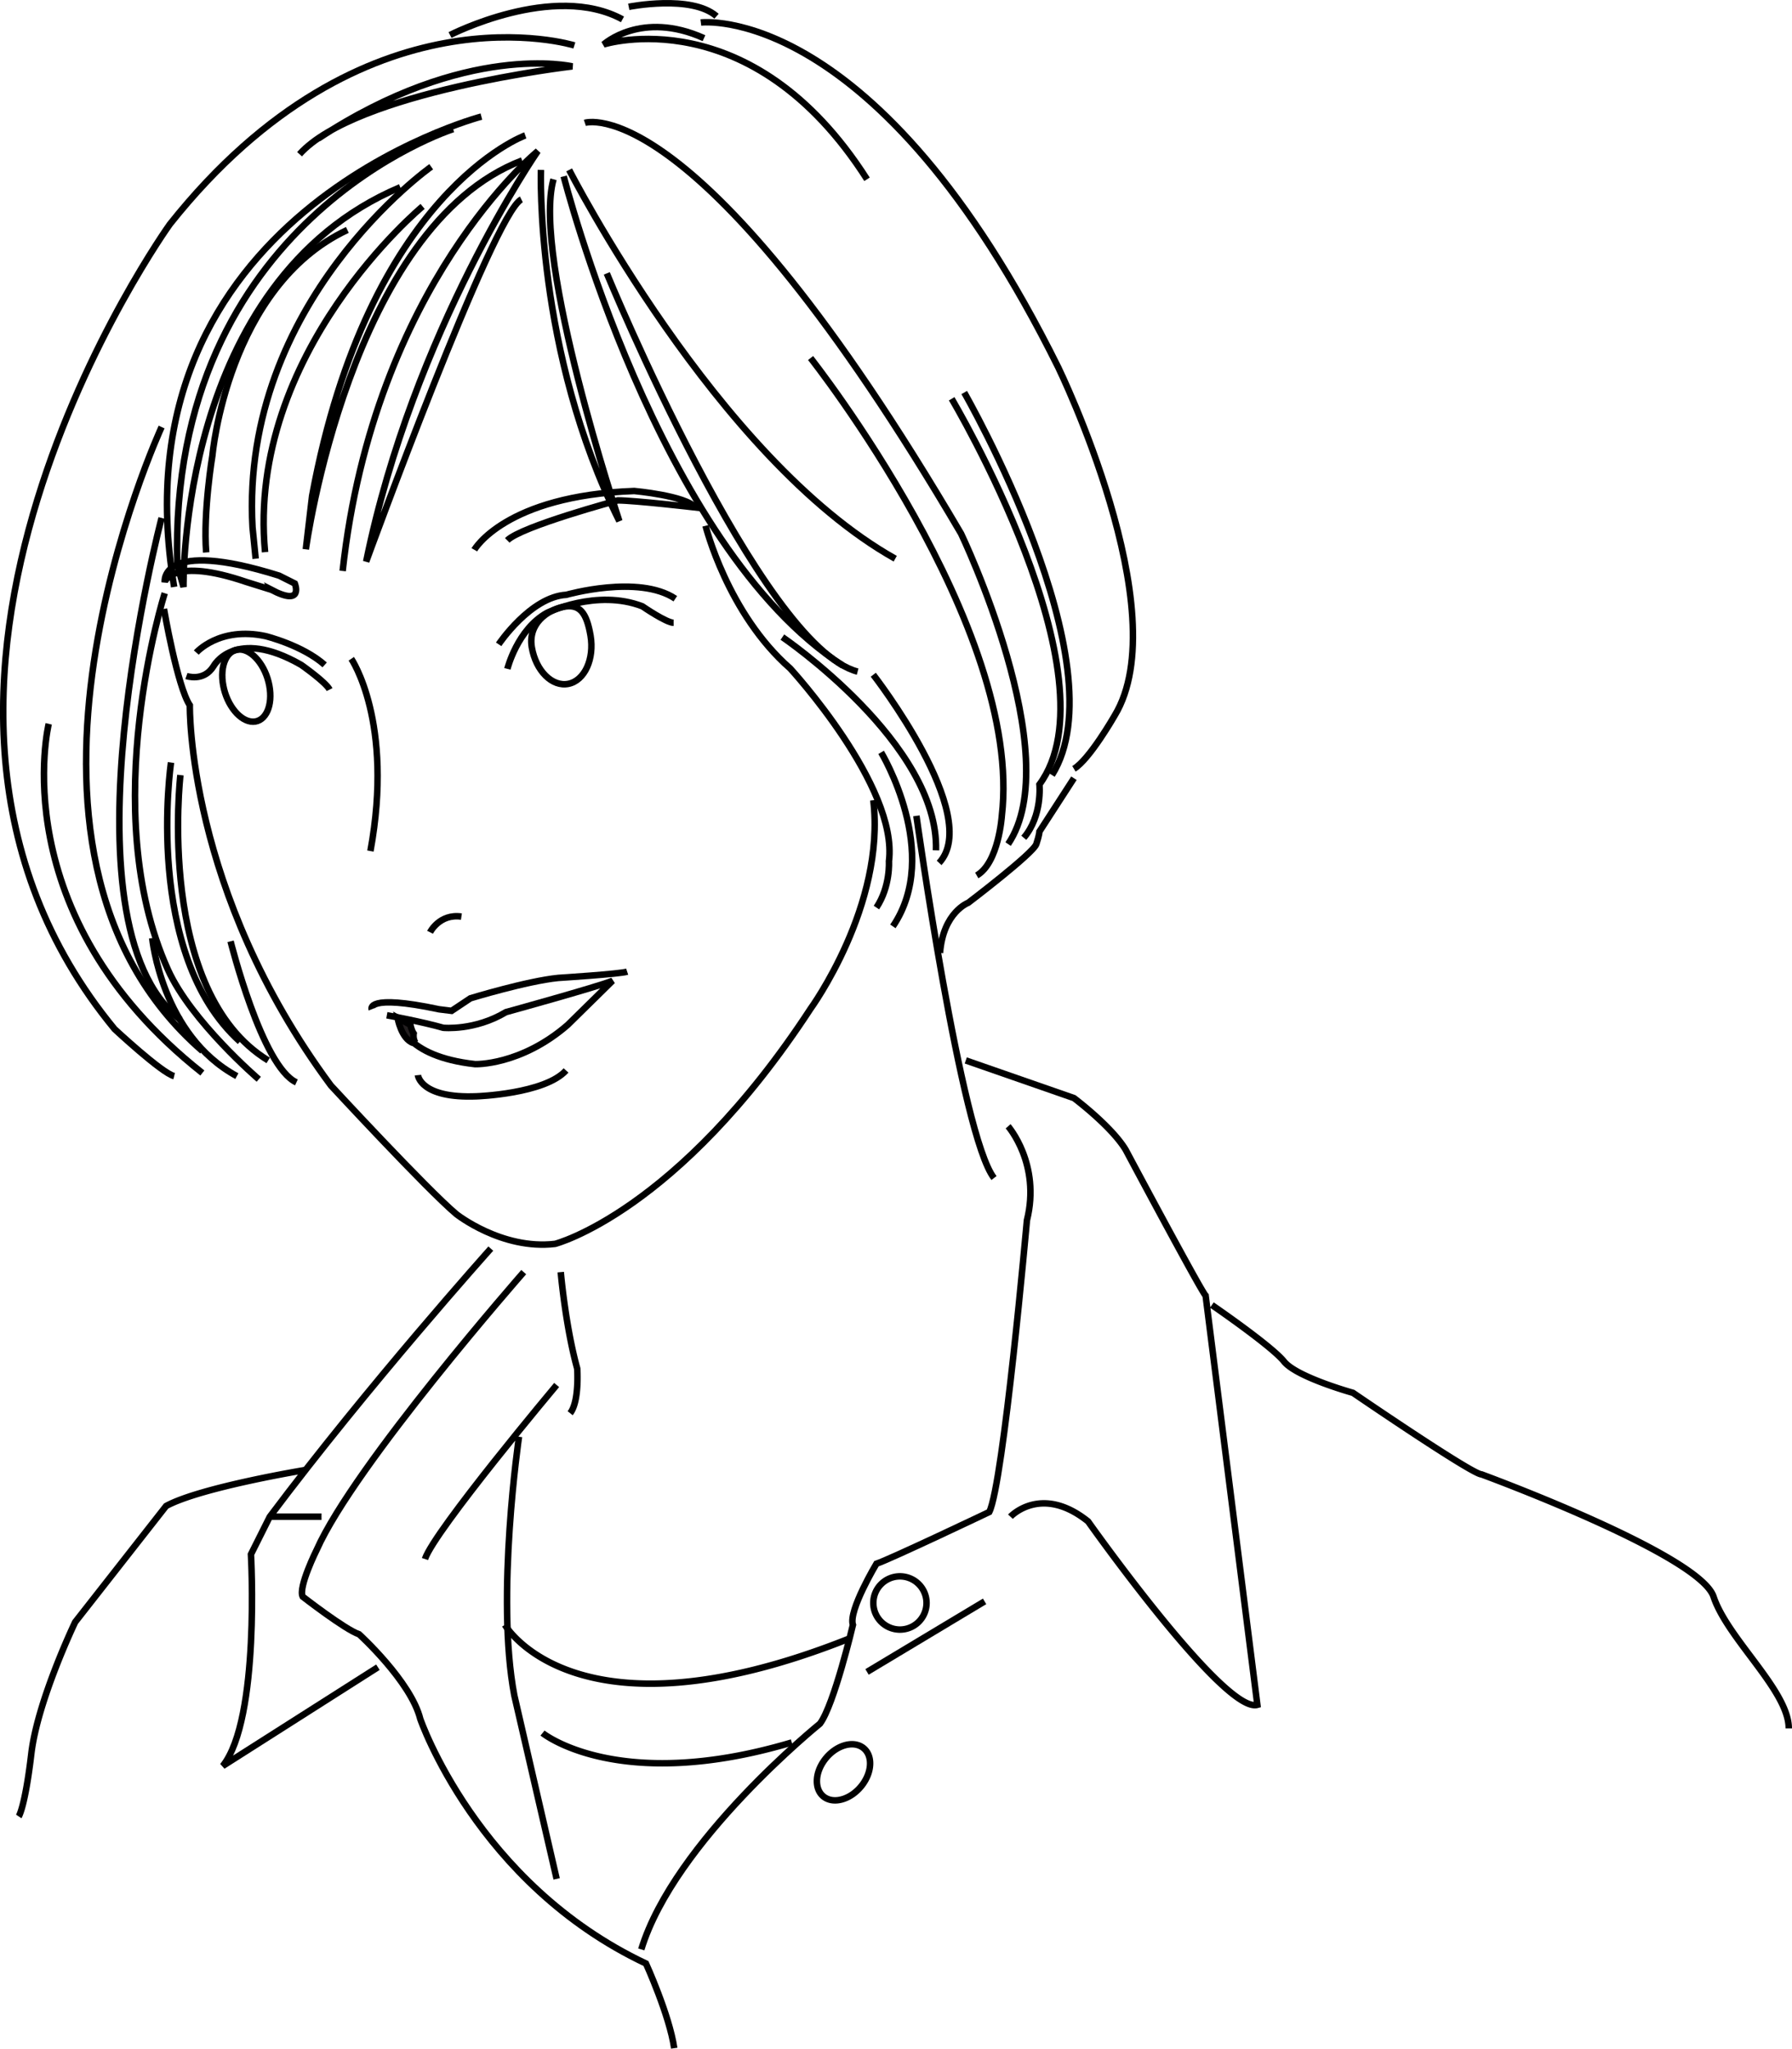 <svg xmlns="http://www.w3.org/2000/svg" width="289.599" height="331.017"><path fill="none" stroke="#000" stroke-width="1.05" d="M79.316 201.743s-19.761 22.04-35.718 43.32l-3.043 6.079s1.52 26.601-4.559 34.199l25.078-15.957m-17.476-24.321h8.359"/><path fill="none" stroke="#000" stroke-width="1.05" d="M84.637 205.544s-27.36 31.16-33.442 44.84c0 0-3.039 6.078-2.277 7.597 0 0 6.84 5.32 9.117 6.082 0 0 8.36 7.598 9.883 13.68 0 0 9.117 26.598 36.476 39.52 0 0 3.801 8.359 4.563 13.68"/><path fill="none" stroke="#000" stroke-width="1.05" d="M89.957 223.782s-19.762 23.559-21.281 28.121m15.199-19.761s-3.8 25.84-.758 41.8l6.84 29.64m72.961-121.601s5.316 6.082 3.039 15.2c0 0-3.8 42.562-6.082 47.12 0 0-15.957 7.602-18.238 8.36 0 0-4.563 7.602-3.801 9.883 0 0-3.04 12.918-5.32 15.957 0 0-23.559 19-28.88 36.48m36.481-44.839 19-11.399"/><path fill="none" stroke="#000" stroke-width="1.05" d="M163.297 245.063s4.937-5.32 12.539.758c0 0 22.039 31.16 27.36 29.64l-8.36-66.12c-.762-.758-12.918-23.559-12.918-23.559-2.281-3.8-8.363-8.36-8.363-8.36l-17.48-6.081m-74.477 91.203s11.398 19.758 55.476 2.277M87.676 280.02s12.16 9.883 40.281 1.524m17.48-18.242a4.3 4.3 0 1 0-.005-8.6 4.3 4.3 0 0 0 .005 8.6zm-9.121 27.359c2.375-.789 4.297-3.355 4.297-5.73 0-2.375-1.922-3.66-4.297-2.868-2.375.793-4.3 3.36-4.3 5.735 0 2.37 1.925 3.656 4.3 2.863zm59.532-79.801s9.629 6.59 11.656 9.121c2.023 2.536 11.144 5.067 11.144 5.067s19.254 13.176 20.774 13.176c0 0 35.215 12.918 37.496 19.757 2.277 6.84 12.156 15.2 12.156 21.282M49.39 237.509s-16.972 2.789-22.546 5.828l-14.692 18.746S6.07 274.75 5.06 283.364c-1.016 8.613-2.028 10.133-2.028 10.133m87.589-87.953s.762 8.738 2.66 15.578c0 0 .38 5.32-1.14 7.219"/><path fill="none" stroke="#000" stroke-width="1.05" d="M148.098 131.821s7.218 51.68 12.539 58.52M55.375 92.255c5.066-46.36 31.543-67.848 31.543-67.848s-20.14 29.086-27.742 66.328c0 0 20.52-56.242 25.082-58.52"/><path fill="none" stroke="#000" stroke-width="1.05" d="M84.89 21.876s-25.335 9.121-34.453 58.266l-1.015 8.613s7.094-52.188 34.96-62.828m7.598 1.523s23.817 46.613 52.696 62.824M91.098 28.493s15.199 59.79 45.09 79.04"/><path fill="none" stroke="#000" stroke-width="1.05" d="M98.062 44.169s24.829 60.293 40.536 64.348"/><path fill="none" stroke="#000" stroke-width="1.05" d="M126.437 102.942s25.333 17.227 24.825 34.453"/><path fill="none" stroke="#000" stroke-width="1.05" d="M141.129 109.02s17.734 22.801 10.64 30.403M94.516 19.849s18.242-6.079 60.8 66.375c0 0 17.227 35.972 7.602 50.16"/><path fill="none" stroke="#000" stroke-width="1.05" d="M130.996 57.849s34.453 43.574 30.906 73.972c0 0-.507 7.602-4.054 9.63M69.687 26.942S38.781 48.727 40.81 85.208l.507 5.066m71.945-86.64s28.375-3.547 57.761 55.734c0 0 19.254 39.52 9.122 56.238 0 0-4.055 7.098-6.59 8.618"/><path fill="none" stroke="#000" stroke-width="1.05" d="M155.824 63.423s25.332 44.078 14.184 61.812"/><path fill="none" stroke="#000" stroke-width="1.05" d="M153.797 64.435s26.851 45.093 14.183 62.32c0 0 .508 5.066-2.53 8.613"/><path fill="none" stroke="#000" stroke-width="1.05" d="M151.91 153.974c.508-6.586 4.563-8.106 4.563-8.106s10.496-7.965 11.004-9.484c.503-1.524.503-2.028.503-2.028l5.575-8.613M87.422 27.45S86.41 56.837 100.09 84.196c0 0-14.188-42.562-10.64-55.226M33.32 89.263c-.508-6.586 1.012-15.707 1.012-15.707s2.426-27.282 21.805-36.403m-30.02 46.535s-17.226 65.36 3.04 81.067"/><path fill="none" stroke="#000" stroke-width="1.05" d="M92.82 7.34S58.875-3.3 27.46 36.22c0 0-54.12 75.234-8.944 130.054 0 0 7.601 7.094 9.629 7.602"/><path fill="none" stroke="#000" stroke-width="1.05" d="M73.234 20.86S27.13 35.556 28.648 91.29l1.012 3.547S28.71 45.45 64.687 30.25"/><path fill="none" stroke="#000" stroke-width="1.05" d="M77.797 18.837s-59.79 15.707-49.652 76m-20.27 22.117s-7.598 30.781 24.828 56.414"/><path fill="none" stroke="#000" stroke-width="1.05" d="M26.117 68.997s-31.414 67.89 6.586 100.824"/><path fill="none" stroke="#000" stroke-width="1.05" d="M27.637 123.208s-4.563 30.906 11.144 45.094"/><path fill="none" stroke="#000" stroke-width="1.05" d="M29.156 125.235s-4.054 34.961 14.188 46.106m-18.746-19.758s1.52 15.707 13.68 22.293"/><path fill="none" stroke="#000" stroke-width="1.05" d="M26.621 95.849s-11.144 34.96.508 60.8c3.8 8.43 14.691 17.735 14.691 17.735"/><path fill="none" stroke="#000" stroke-width="1.05" d="M26.496 98.384s2.152 12.539 4.18 15.578c0 0-.508 30.02 22.8 61.433 0 0 15.454 16.72 20.266 20.774 0 0 7.348 5.828 15.961 4.812 0 0 19.758-5.066 41.293-38 0 0 12.16-16.718 10.133-33.691m-103.867 22.8s5.066 20.266 10.64 22.798M72.73 5.661s16.72-8.613 27.868-2.531m1.012-2.028s10.132-2.027 14.187 1.52m-2.027 3.547C103.636 1.606 97.554 7.18 97.554 7.18s23.812-7.598 42.562 21.789M51.45 22.384C75.261 6.677 92.487 10.727 92.487 10.727s-34.96 4.055-44.078 14.188"/><path fill="none" stroke="#000" stroke-width="1.05" d="M114.023 84.954s3.547 14.188 13.68 23.055c0 0 17.48 19 15.957 31.16 0 0 .258 4.055-2.023 7.473"/><path fill="none" stroke="#000" stroke-width="1.05" d="M142.394 121.563s9.883 16.34 1.903 28.118m-76-116.329s-28.5 23.563-25.461 55.864m13.934 17.226s6.937 10.153 3.093 31.07m9.637 13.122s1.52-3.043 5.066-2.535m-10.07 16.972s.762 5.606 12.285 6.871c0 0 7.348.254 14.95-6.332l7.265-7.14c-2.531 1.011-17.226 5.066-17.226 5.066-5.067 3.04-10.133 2.531-10.133 2.531-3.547-1.011-9.121-2.023-9.121-2.023"/><path fill="#231f20" stroke="#000" stroke-width="1.05" d="M67.148 168.497c-.449-.645-.296-1.504-.296-1.504-.375-.539-.524-1.398-.524-1.398l-2.086-1.157s.598 3.442 2.535 4.086"/><path fill="none" stroke="#000" stroke-width="1.05" d="M60.062 163.079s-1.011-2.535 10.895 0l2.023.25 3.043-2.027s9.122-2.785 14.188-3.293c0 0 10.004-.633 11.144-1.012m-33.82 16.719s.383 3.8 9.5 3.422c0 0 11.02-.38 14.442-4.18m-59.754-67.52s3.722-4.257 11.172-2.66c0 0 5.984 1.461 9.574 4.653"/><path fill="none" stroke="#000" stroke-width="1.05" d="M30.125 109.227s2.793.997 4.39-1.593c0 0 3.391-6.387 14.165-.203 0 0 3.988 2.793 4.586 3.992"/><path fill="none" stroke="#000" stroke-width="1.05" d="M40.898 116.61c2.055-.004 3.23-2.617 2.625-5.84-.605-3.222-2.765-5.835-4.82-5.832-2.055.004-3.23 2.618-2.625 5.84.606 3.223 2.766 5.832 4.82 5.832zm50.957-6.117c2.622-.523 4.22-4.016 3.579-7.793-.649-3.781-1.793-5.172-4.41-4.644-2.622.523-5.723 2.77-5.079 6.546.645 3.782 3.29 6.418 5.91 5.891zm0 0"/><path fill="none" stroke="#000" stroke-width="1.05" d="M80.586 104.106s5.129-7.664 10.934-8c0 0 11.687-3.34 17.617.63"/><path fill="none" stroke="#000" stroke-width="1.05" d="M81.996 108.075s1.598-6.383 6.383-9.043c0 0 8.039-3.93 15.43-1.066 0 0 3.859 2.66 5.054 2.66m-65.015-5.332-4.051-1.266c-11.906-4.054-13.176 0-13.176 0s-.887-7.093 18.496-1.015l2.531 1.27s1.52 3.8-3.8 1.01zm32.808-6.461s4.942-8.738 25.84-9.5c0 0 8.36.762 9.879 2.66 0 0-9.879-1.14-12.54-1.14 0 0-15.577 4.183-17.858 6.46"/></svg>
